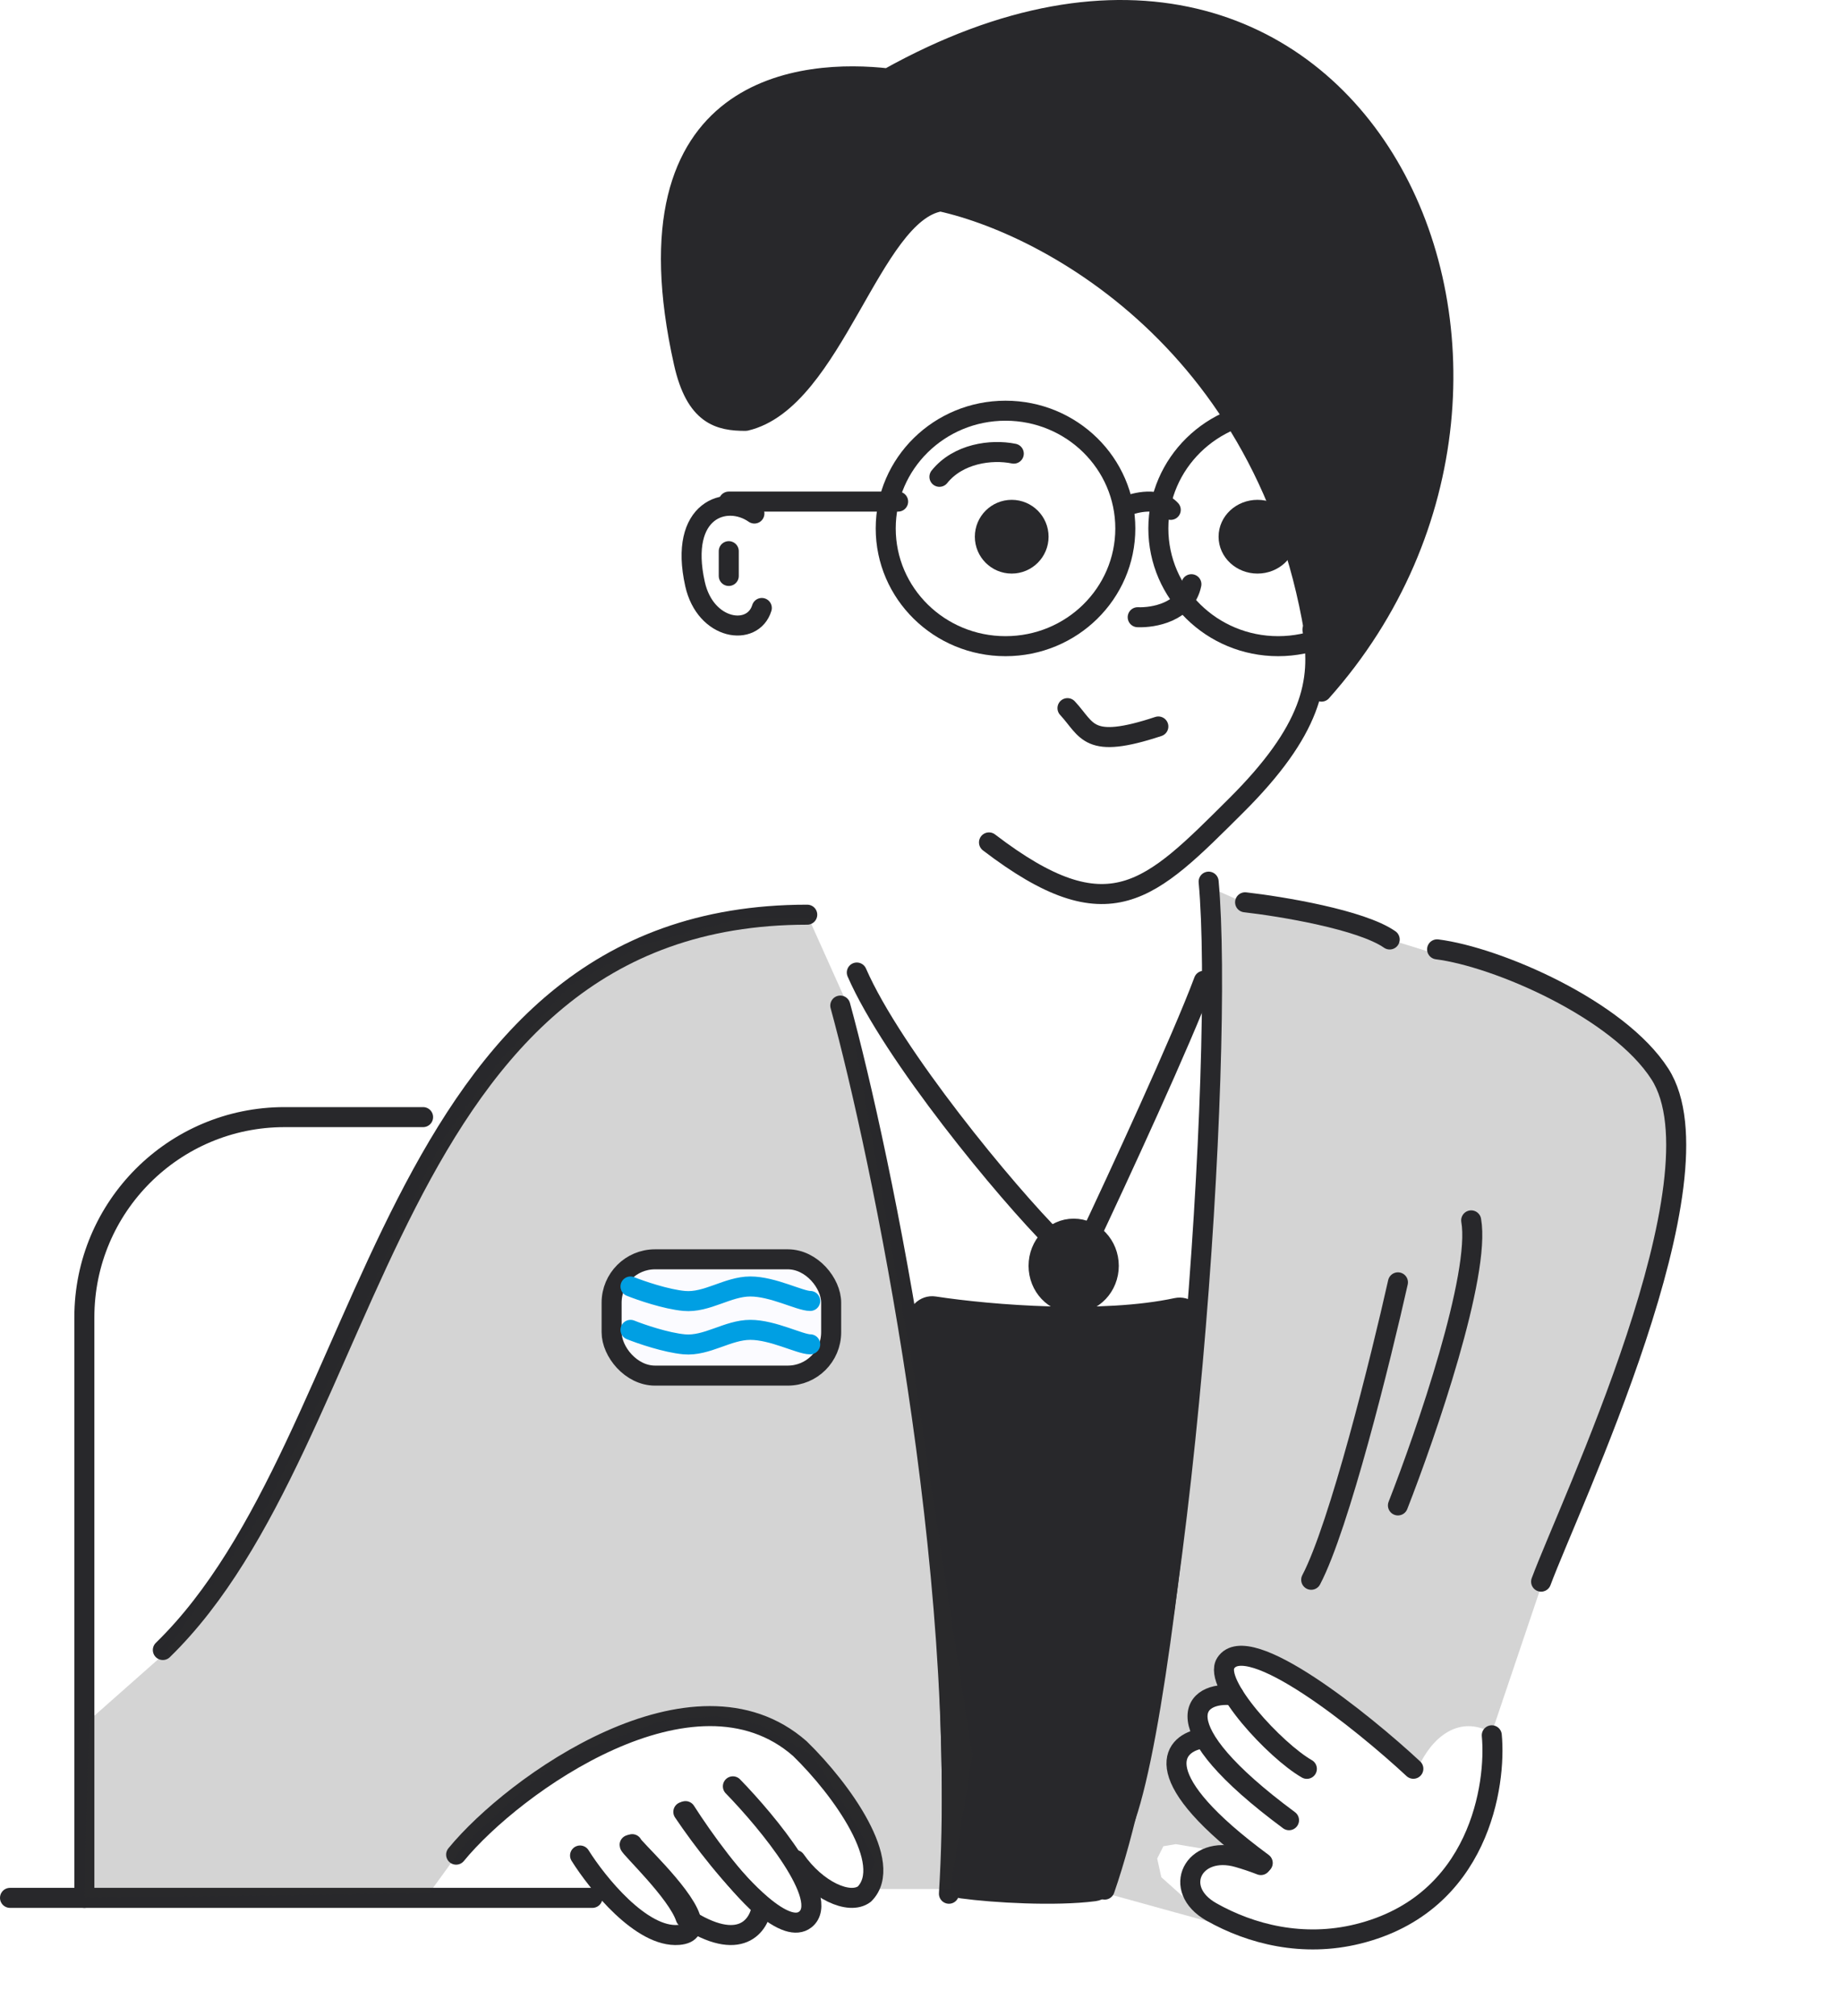 <?xml version="1.0" encoding="UTF-8"?> <svg xmlns="http://www.w3.org/2000/svg" xmlns:xlink="http://www.w3.org/1999/xlink" width="138" height="151" viewBox="0 0 138 151" fill="none"><path d="M90.718 73.166V66.512L93.503 67.75L99.073 68.524L103.096 70.071L107.584 71.464L109.286 71.773L111.916 72.702L119.344 76.106L123.831 80.129L125.688 83.378V88.33L123.831 95.757L121.046 105.66L115.63 118.348L111.762 129.799C108.791 128.189 106.81 130.985 106.191 132.584L101.24 128.561L98.764 127.013L96.598 125.466L94.895 124.692L92.729 124.073L92.11 124.228L91.956 125.621L92.42 126.859L90.872 127.168L89.944 127.787L89.635 128.561L90.099 129.799L89.635 130.418L88.551 131.191L88.242 132.274L88.706 133.358L89.944 135.214L91.646 137.071L92.729 138.154L93.658 139.083L91.801 138.928L89.944 138.464L88.087 138.154L87.159 138.309L86.695 139.237L87.004 140.63L89.944 143.261L94.741 145.117L82.981 141.868L83.445 139.547L85.921 128.097L87.623 117.729L89.325 104.732L90.254 91.734L90.718 81.522V73.166Z" fill="url(#pattern0_162_2012)"></path><path d="M107.665 71.12C112.16 71.689 121.237 75.602 124.354 80.453C129.351 88.231 117.587 112.744 115.458 118.488" stroke="#28282B" stroke-width="1.5" stroke-linecap="round" stroke-linejoin="round"></path><path d="M111.762 129.999C112.111 133.65 110.863 142.625 101.732 144.88C97.618 145.896 93.726 144.908 90.759 143.232C87.722 141.517 89.409 138.179 92.76 139.145C93.323 139.308 93.894 139.498 94.462 139.72" stroke="#28282B" stroke-width="1.5" stroke-linecap="round" stroke-linejoin="round"></path><path d="M105.886 132.505C102.076 128.96 93.475 122.051 91.831 124.589C90.848 126.107 95.548 131.163 97.908 132.511" stroke="#28282B" stroke-width="1.5" stroke-linecap="round" stroke-linejoin="round"></path><path d="M92.437 127.01C89.468 126.638 86.82 129.141 96.571 136.36" stroke="#28282B" stroke-width="1.5" stroke-linecap="round" stroke-linejoin="round"></path><path d="M89.868 130.277C87.828 130.706 85.918 133.162 94.602 139.563" stroke="#28282B" stroke-width="1.5" stroke-linecap="round" stroke-linejoin="round"></path><path d="M0.75 142.177H44.385" stroke="#28282B" stroke-width="1.5" stroke-linecap="round" stroke-linejoin="round"></path><path d="M6.32 142.177V98.688C6.32 90.403 13.036 83.688 21.32 83.688H31.697" stroke="#28282B" stroke-width="1.5" stroke-linecap="round" stroke-linejoin="round"></path><ellipse cx="95.757" cy="39.588" rx="8.975" ry="8.82" stroke="#28282B" stroke-width="1.5" stroke-linecap="round" stroke-linejoin="round"></ellipse><ellipse cx="75.332" cy="39.588" rx="8.975" ry="8.82" stroke="#28282B" stroke-width="1.5" stroke-linecap="round" stroke-linejoin="round"></ellipse><path d="M84.307 37.949C85.063 37.62 86.803 37.208 87.711 38.196" stroke="#28282B" stroke-width="1.5" stroke-linecap="round" stroke-linejoin="round"></path><ellipse cx="75.796" cy="40.207" rx="2.012" ry="2.012" fill="#28282B" stroke="#28282B" stroke-width="1.5" stroke-linecap="round" stroke-linejoin="round"></ellipse><ellipse cx="94.21" cy="40.207" rx="2.166" ry="2.012" fill="#28282B" stroke="#28282B" stroke-width="1.5" stroke-linecap="round" stroke-linejoin="round"></ellipse><path d="M99.161 36.029C98.564 35.699 96.86 34.99 94.829 34.791" stroke="#28282B" stroke-width="1.5" stroke-linecap="round" stroke-linejoin="round"></path><path d="M75.951 33.984C74.249 33.637 71.773 33.984 70.38 35.72" stroke="#28282B" stroke-width="1.5" stroke-linecap="round" stroke-linejoin="round"></path><path d="M85.235 46.238C86.401 46.289 88.838 45.867 89.258 43.766" stroke="#28282B" stroke-width="1.5" stroke-linecap="round" stroke-linejoin="round"></path><path d="M79.974 53.05C81.505 54.699 81.463 56.182 86.782 54.424" stroke="#28282B" stroke-width="1.5" stroke-linecap="round" stroke-linejoin="round"></path><path d="M98.327 47.17C99.029 51.058 98.232 54.746 92.608 60.347C86.135 66.791 83.125 70.014 74.094 63.109" stroke="#28282B" stroke-width="1.5" stroke-linecap="round" stroke-linejoin="round"></path><path d="M99.006 51.812C97.066 27.047 79.311 17.05 70.469 15.087C65.255 15.932 62.432 29.988 55.864 31.529C53.912 31.529 52.118 31.144 51.228 27.164C46.498 6.023 60.414 5.17 66.528 5.875C101.695 -13.756 120.53 27.651 99.006 51.812Z" fill="#28282B" stroke="#28282B" stroke-width="1.5" stroke-linecap="round" stroke-linejoin="round"></path><path d="M54.598 41.291C54.598 41.662 54.598 42.553 54.598 43.147" stroke="#28282B" stroke-width="1.5" stroke-linecap="round" stroke-linejoin="round"></path><path d="M67.286 37.577H54.598" stroke="#28282B" stroke-width="1.5" stroke-linecap="round" stroke-linejoin="round"></path><path d="M56.518 38.471C54.405 36.993 50.822 38.163 52.07 43.751C52.848 47.236 56.406 47.729 57.074 45.546" stroke="#28282B" stroke-width="1.5" stroke-linecap="round" stroke-linejoin="round"></path><path d="M60.477 68.523C28.547 68.523 28.456 107.783 12.2 123.609" stroke="#28282B" stroke-width="1.5" stroke-linecap="round" stroke-linejoin="round"></path><path d="M88.146 97.981C82.628 99.167 74.335 98.529 69.993 97.867C69.289 97.76 68.662 98.378 68.766 99.082C69.637 104.953 71.656 123.487 71.28 140.498C71.269 140.984 71.606 141.407 72.088 141.473C74.413 141.792 79.068 142.063 81.993 141.68C82.365 141.631 82.665 141.361 82.774 141.002L83.971 137.063C85.976 132.524 88.034 116.799 89.452 99.081C89.508 98.377 88.836 97.832 88.146 97.981Z" fill="#28282B" stroke="#28282B" stroke-width="1.5" stroke-linecap="round" stroke-linejoin="round"></path><path d="M90.549 66.048C91.732 78.932 88.765 124.286 82.759 141.558" stroke="#28282B" stroke-width="1.5" stroke-linecap="round" stroke-linejoin="round"></path><path d="M62.953 75.332C65.985 86.411 72.582 117.899 71.093 141.868" stroke="#28282B" stroke-width="1.5" stroke-linecap="round" stroke-linejoin="round"></path><path d="M64.191 72.856C66.882 79.025 75.429 89.367 79.046 92.972" stroke="#28282B" stroke-width="1.5" stroke-linecap="round" stroke-linejoin="round"></path><path d="M81.522 92.972C83.727 88.308 88.548 77.878 90.187 73.476" stroke="#28282B" stroke-width="1.5" stroke-linecap="round" stroke-linejoin="round"></path><ellipse cx="80.438" cy="94.829" rx="2.63" ry="2.785" fill="#28282B" stroke="#28282B" stroke-width="1.5" stroke-linecap="round" stroke-linejoin="round"></ellipse><path d="M47.365 138.154C47.365 138.361 51.065 141.735 51.715 143.654C51.956 144.366 51.779 144.877 50.84 144.954C48.06 145.18 44.76 141.082 43.457 139.004" stroke="#28282B" stroke-width="1.5" stroke-linecap="round" stroke-linejoin="round"></path><path d="M51.358 135.679C52.695 137.771 55.028 140.995 57.073 142.824C56.887 144.23 55.483 146.366 51.365 143.667C50.737 141.763 47.17 138.414 47.17 138.209" stroke="#28282B" stroke-width="1.5" stroke-linecap="round" stroke-linejoin="round"></path><path d="M54.906 133.822C57.524 136.509 62.275 142.267 60.333 143.798C59.988 144.069 59.549 144.095 59.047 143.936C58.45 143.747 57.763 143.295 57.04 142.681C54.948 140.903 52.562 137.769 51.194 135.735" stroke="#28282B" stroke-width="1.5" stroke-linecap="round" stroke-linejoin="round"></path><path d="M34.173 138.94C38.512 133.644 52.001 124.046 59.924 130.996C63.084 134.07 67.023 139.625 64.759 141.895C63.627 142.746 61.176 141.611 59.596 139.341" stroke="#28282B" stroke-width="1.5" stroke-linecap="round" stroke-linejoin="round"></path><path d="M104.732 96.066C103.441 101.827 100.335 114.348 98.233 118.348" stroke="#28282B" stroke-width="1.5" stroke-linecap="round" stroke-linejoin="round"></path><path d="M104.731 112.778C106.858 107.348 110.934 95.476 110.219 91.424" stroke="#28282B" stroke-width="1.5" stroke-linecap="round" stroke-linejoin="round"></path><path d="M93.281 67.595C96.005 67.905 101.984 68.895 104.113 70.38" stroke="#28282B" stroke-width="1.5" stroke-linecap="round" stroke-linejoin="round"></path><path d="M12.279 123.924L6.651 128.902L6.32 142.177L32.14 141.845L34.788 138.195L39.423 133.88L41.74 131.889L46.043 130.23L49.684 128.902L53.657 128.57L56.967 129.234L60.939 131.557L64.249 136.867L65.574 139.522L64.581 141.513H71.201L72.856 131.557L68.553 103.348L63.587 75.471L60.608 68.833H55.312L48.029 70.824L42.733 73.811L37.437 79.453L33.133 85.427L29.492 92.728L25.52 101.689L19.892 112.972L12.279 123.924Z" fill="url(#pattern1_162_2012)"></path><rect x="45.821" y="94.341" width="16.449" height="8.712" rx="3.25" fill="#FBFBFF" stroke="#28282B" stroke-width="1.5"></rect><path d="M47.237 96.376C48.011 96.685 49.899 97.335 51.26 97.459C52.962 97.614 54.51 96.376 56.212 96.376C57.914 96.376 59.925 97.459 60.699 97.459" stroke="#009FE3" stroke-width="1.5" stroke-linecap="round" stroke-linejoin="round"></path><path d="M47.237 99.626C48.011 99.935 49.899 100.585 51.26 100.709C52.962 100.863 54.51 99.626 56.212 99.626C57.914 99.626 59.925 100.709 60.699 100.709" stroke="#009FE3" stroke-width="1.5" stroke-linecap="round" stroke-linejoin="round"></path><mask id="path-43-inside-1_162_2012" fill="white"><rect x="52.189" y="92.353" width="3.714" height="2.166" rx="1"></rect></mask><rect x="52.189" y="92.353" width="3.714" height="2.166" rx="1" fill="#FBFBFF" stroke="#28282B" stroke-width="2.166" mask="url(#path-43-inside-1_162_2012)"></rect><defs><pattern id="pattern0_162_2012" patternUnits="userSpaceOnUse" patternTransform="matrix(5.445 0 0 8.418 83.38 67.068)" preserveAspectRatio="none" viewBox="0.532 0.742 7.26 11.225" width="1" height="1"><use xlink:href="#pattern0_162_2012_inner" transform="translate(-7.26 0)"></use><g id="pattern0_162_2012_inner"><ellipse cx="3.3" cy="2.551" rx="2.946" ry="1.5" transform="rotate(-23.515 3.3 2.551)" fill="#28282B"></ellipse></g><use xlink:href="#pattern0_162_2012_inner" transform="translate(-3.63 5.612)"></use><use xlink:href="#pattern0_162_2012_inner" transform="translate(3.63 5.612)"></use></pattern><pattern id="pattern1_162_2012" patternUnits="userSpaceOnUse" patternTransform="matrix(5.445 0 0 8.418 6.72 69.389)" preserveAspectRatio="none" viewBox="0.532 0.742 7.26 11.225" width="1" height="1"><use xlink:href="#pattern1_162_2012_inner" transform="translate(-7.26 0)"></use><g id="pattern1_162_2012_inner"><ellipse cx="3.3" cy="2.551" rx="2.946" ry="1.5" transform="rotate(-23.515 3.3 2.551)" fill="#28282B"></ellipse></g><use xlink:href="#pattern1_162_2012_inner" transform="translate(-3.63 5.612)"></use><use xlink:href="#pattern1_162_2012_inner" transform="translate(3.63 5.612)"></use></pattern></defs></svg> 